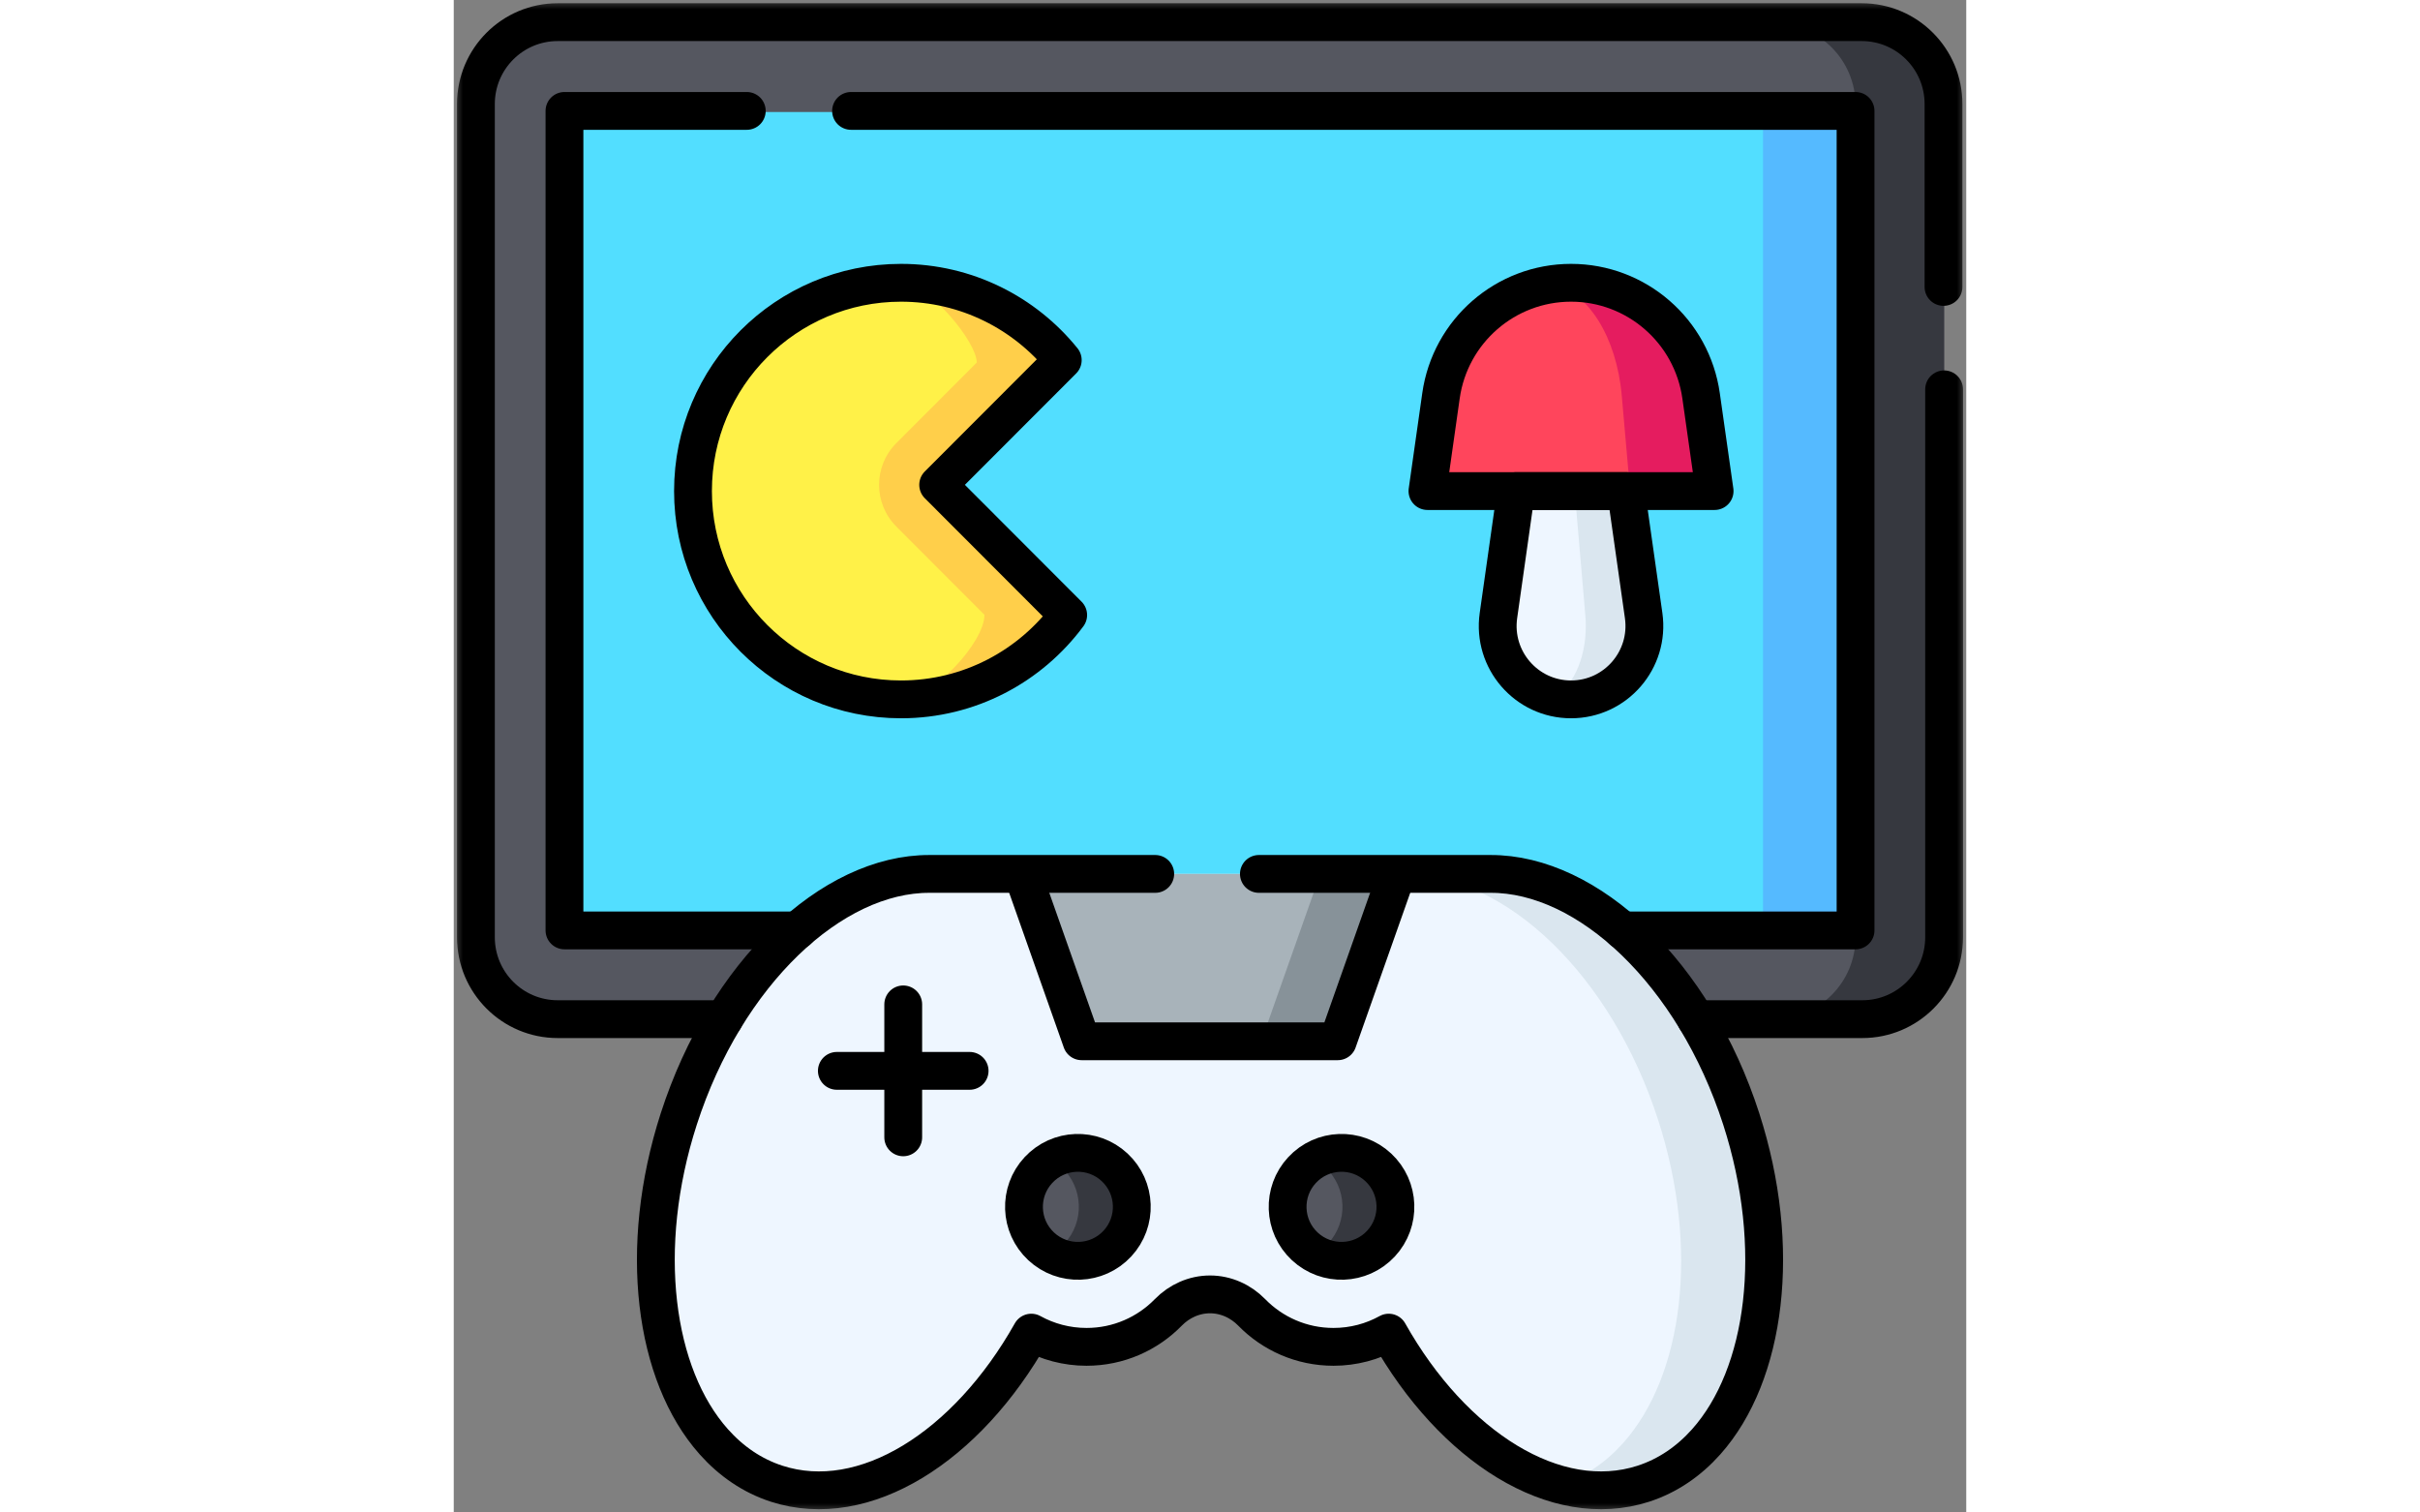  <svg xmlns="http://www.w3.org/2000/svg" width="80" height="50" viewBox="0 0 80 80"
                                    fill="none">
                                    <rect x="0" y="0" width="80" height="80" fill="#808080" stroke="none"/>
                                    <g clip-path="url(#clip0_117_471)">
                                        <mask id="mask0_117_471" style="mask-type: luminance" maskUnits="userSpaceOnUse"
                                            x="0" y="0" width="80" height="80">
                                            <path d="M0 7.62939e-06H80V80H0V7.62939e-06Z" fill="white" />
                                        </mask>
                                        <g mask="url(#mask0_117_471)">
                                            <path
                                                d="M78.829 5.563V49.574C78.829 51.963 76.893 53.899 74.504 53.899H5.497C3.108 53.899 1.172 51.963 1.172 49.574V5.563C1.172 3.174 3.108 1.237 5.497 1.237H74.504C76.893 1.237 78.829 3.174 78.829 5.563Z"
                                                fill="#555760" />
                                            <path
                                                d="M78.829 5.563V49.574C78.829 51.963 76.893 53.899 74.504 53.899H69.819C72.208 53.899 74.144 51.963 74.144 49.574V5.563C74.144 3.174 72.208 1.237 69.819 1.237H74.504C76.893 1.237 78.829 3.174 78.829 5.563Z"
                                                fill="#36383F" />
                                            <path d="M5.856 49.212H74.145V5.925H5.856V49.212Z"
                                                fill="#52DEFF" />
                                            <path d="M69.251 49.212H74.145V5.925H69.251V49.212Z" fill="#55BAFF" />
                                            <path
                                                d="M66.247 76.259C65.325 77.293 64.209 78.061 62.917 78.478C61.505 78.936 60.017 78.933 58.536 78.537C55.162 77.636 51.819 74.692 49.453 70.486C48.587 70.967 47.589 71.239 46.531 71.239C44.837 71.239 43.306 70.542 42.208 69.419C41.916 69.118 41.572 68.881 41.198 68.717C40.823 68.553 40.419 68.464 40 68.464C39.164 68.464 38.377 68.82 37.792 69.419C36.695 70.542 35.164 71.239 33.47 71.239C32.411 71.239 31.414 70.967 30.548 70.486C27.144 76.54 21.709 79.976 17.083 78.478C15.792 78.061 14.675 77.293 13.753 76.259C11.778 74.042 10.689 70.584 10.689 66.637C10.689 64.275 11.08 61.736 11.903 59.183C14.387 51.484 19.992 46.203 25.172 46.223H54.859C55.186 46.223 55.514 46.243 55.844 46.286C60.725 46.9 65.773 51.984 68.097 59.183C70.297 66 69.406 72.714 66.247 76.259Z"
                                                fill="#EEF6FF" />
                                            <path
                                                d="M68.097 59.183C70.297 66 69.406 72.714 66.247 76.259C65.325 77.293 64.209 78.061 62.917 78.478C61.505 78.936 60.017 78.933 58.536 78.537C59.823 78.12 60.936 77.353 61.856 76.322C65.016 72.776 65.906 66.062 63.706 59.247C61.227 51.561 55.641 46.286 50.469 46.286H55.844C60.725 46.9 65.773 51.984 68.097 59.183Z"
                                                fill="#DAE6EF" />
                                            <path
                                                d="M35.1 65.78C34.183 66.764 32.733 66.956 31.613 66.32C31.421 66.212 31.239 66.08 31.07 65.923C29.917 64.85 29.853 63.044 30.925 61.889C31.131 61.667 31.363 61.486 31.613 61.345C32.666 60.752 34.024 60.875 34.955 61.744C36.108 62.817 36.174 64.625 35.1 65.78Z"
                                                fill="#555760" />
                                            <path
                                                d="M35.1 65.78C34.183 66.764 32.733 66.956 31.613 66.32C31.863 66.181 32.094 66 32.299 65.78C33.372 64.625 33.306 62.817 32.155 61.744C31.986 61.587 31.805 61.455 31.613 61.345C32.666 60.752 34.024 60.875 34.955 61.744C36.108 62.817 36.174 64.625 35.1 65.78Z"
                                                fill="#36383F" />
                                            <path
                                                d="M49.044 65.78C48.126 66.764 46.676 66.956 45.556 66.32C45.364 66.212 45.183 66.08 45.014 65.923C43.861 64.85 43.797 63.044 44.868 61.889C45.075 61.667 45.306 61.486 45.556 61.345C46.609 60.752 47.967 60.875 48.898 61.744C50.051 62.817 50.117 64.625 49.044 65.78Z"
                                                fill="#555760" />
                                            <path
                                                d="M49.044 65.78C48.127 66.764 46.676 66.956 45.556 66.32C45.806 66.181 46.037 66 46.242 65.78C47.316 64.625 47.25 62.817 46.098 61.744C45.93 61.587 45.748 61.455 45.556 61.345C46.609 60.752 47.967 60.875 48.898 61.744C50.051 62.817 50.117 64.625 49.044 65.78Z"
                                                fill="#36383F" />
                                            <path d="M49.883 46.224L46.758 55.076H33.211L30.086 46.224H49.883Z"
                                                fill="#A8B3BA" />
                                            <path d="M45.834 46.224L42.709 55.076H46.758L49.883 46.224H45.834Z"
                                                fill="#879299" />
                                            <path
                                                d="M32.498 32.531C30.508 35.219 27.325 36.967 23.733 36.991C23.706 36.992 23.681 36.992 23.656 36.992C17.58 36.992 12.655 32.059 12.655 25.975C12.655 19.889 17.58 14.958 23.656 14.958C23.678 14.958 23.702 14.958 23.724 14.959C27.152 14.978 30.208 16.567 32.211 19.047L25.622 25.645L32.498 32.531Z"
                                                fill="#FFF148" />
                                            <path
                                                d="M32.499 32.531C30.508 35.219 27.325 36.967 23.733 36.99C25.353 36.9 28.07 33.983 28.07 32.519L23.411 27.853C22.192 26.633 22.192 24.656 23.411 23.437L27.664 19.176C27.664 18.09 25.169 15.054 23.724 14.959C27.152 14.978 30.208 16.567 32.211 19.047L25.622 25.645L32.499 32.531Z"
                                                fill="#FFCF4A" />
                                            <path
                                                d="M62.975 33.115C62.975 35.222 61.267 36.992 59.097 36.992C58.761 36.992 58.435 36.95 58.125 36.869C56.264 36.391 54.972 34.566 55.257 32.561L56.191 25.975H62.003L62.936 32.561C62.963 32.748 62.975 32.933 62.975 33.115Z"
                                                fill="#EEF6FF" />
                                            <path
                                                d="M62.975 33.115C62.975 35.222 61.267 36.992 59.097 36.992C58.761 36.992 58.434 36.95 58.125 36.869C59.142 36.431 59.877 34.894 59.877 33.117C59.877 32.934 59.869 32.748 59.853 32.561L59.289 25.975H62.003L62.936 32.561C62.962 32.748 62.975 32.933 62.975 33.115Z"
                                                fill="#DAE6EF" />
                                            <path
                                                d="M66.69 25.975H51.503L52.217 20.936C52.658 17.829 55.103 15.447 58.131 15.025C58.447 14.981 58.77 14.958 59.097 14.958C62.556 14.958 65.489 17.506 65.975 20.936L66.69 25.975Z"
                                                fill="#FF455C" />
                                            <path
                                                d="M66.691 25.975H62.222L61.78 20.936C61.508 17.829 59.998 15.447 58.131 15.025C58.447 14.981 58.77 14.958 59.097 14.958C62.556 14.958 65.489 17.506 65.975 20.936L66.691 25.975Z"
                                                fill="#E51C5F" />
                                            <path
                                                d="M14.297 53.906H5.498C3.109 53.906 1.172 51.967 1.172 49.574V5.504C1.172 3.111 3.109 1.172 5.498 1.172H74.471C76.861 1.172 78.797 3.111 78.797 5.504V15.177"
                                                stroke="black" stroke-width="2" stroke-miterlimit="10"
                                                stroke-linecap="round" stroke-linejoin="round" />
                                            <path
                                                d="M78.829 20.593V49.574C78.829 51.967 76.892 53.906 74.503 53.906H65.704"
                                                stroke="black" stroke-width="2" stroke-miterlimit="10"
                                                stroke-linecap="round" stroke-linejoin="round" />
                                            <path d="M21.014 5.866H74.145V49.212H61.823" stroke="black"
                                                stroke-width="2" stroke-miterlimit="10" stroke-linecap="round"
                                                stroke-linejoin="round" />
                                            <path d="M18.177 49.212H5.856V5.866H15.499" stroke="black"
                                                stroke-width="2" stroke-miterlimit="10" stroke-linecap="round"
                                                stroke-linejoin="round" />
                                            <path
                                                d="M37.103 46.224H25.172C19.992 46.203 14.388 51.484 11.903 59.183C9.704 66 10.595 72.713 13.754 76.259C14.676 77.294 15.792 78.061 17.083 78.479C21.71 79.976 27.143 76.54 30.548 70.487C31.414 70.966 32.412 71.239 33.47 71.239C35.164 71.239 36.695 70.542 37.793 69.418C38.377 68.82 39.165 68.464 40.001 68.464C40.836 68.464 41.624 68.82 42.208 69.418C43.306 70.542 44.837 71.239 46.531 71.239C47.589 71.239 48.587 70.966 49.453 70.487C52.858 76.54 58.291 79.976 62.918 78.479C64.209 78.061 65.325 77.294 66.247 76.259C69.406 72.713 70.297 66 68.098 59.183C65.613 51.484 60.009 46.203 54.829 46.224H42.586"
                                                stroke="black" stroke-width="2" stroke-miterlimit="10"
                                                stroke-linecap="round" stroke-linejoin="round" />
                                            <path
                                                d="M34.955 61.743C33.802 60.669 31.998 60.734 30.925 61.889C29.852 63.043 29.917 64.85 31.07 65.924C32.223 66.998 34.027 66.933 35.1 65.779C36.173 64.624 36.108 62.818 34.955 61.743Z"
                                                stroke="black" stroke-width="2" stroke-miterlimit="10"
                                                stroke-linejoin="round" />
                                            <path
                                                d="M48.899 61.743C47.746 60.669 45.942 60.734 44.869 61.889C43.796 63.043 43.861 64.85 45.014 65.924C46.167 66.998 47.971 66.933 49.044 65.779C50.117 64.624 50.052 62.818 48.899 61.743Z"
                                                stroke="black" stroke-width="2" stroke-miterlimit="10"
                                                stroke-linejoin="round" />
                                            <path d="M23.774 53.125V60.157" stroke="black" stroke-width="2"
                                                stroke-miterlimit="10" stroke-linecap="round" stroke-linejoin="round" />
                                            <path d="M27.286 56.641H20.263" stroke="black" stroke-width="2"
                                                stroke-miterlimit="10" stroke-linecap="round" stroke-linejoin="round" />
                                            <path d="M49.883 46.224L46.758 55.076H33.211L30.086 46.224"
                                                stroke="black" stroke-width="2" stroke-miterlimit="10"
                                                stroke-linejoin="round" />
                                            <path
                                                d="M25.622 25.645L32.212 19.047C30.195 16.552 27.111 14.957 23.657 14.957C17.58 14.957 12.654 19.89 12.654 25.974C12.654 32.059 17.58 36.992 23.657 36.992C27.28 36.992 30.494 35.237 32.499 32.531L25.622 25.645Z"
                                                stroke="black" stroke-width="2" stroke-miterlimit="10"
                                                stroke-linejoin="round" />
                                            <path
                                                d="M62.002 25.974H56.19L55.256 32.561C54.924 34.9 56.737 36.992 59.096 36.992C61.456 36.992 63.268 34.9 62.937 32.561L62.002 25.974Z"
                                                stroke="black" stroke-width="2" stroke-miterlimit="10"
                                                stroke-linecap="round" stroke-linejoin="round" />
                                            <path
                                                d="M59.096 14.957C55.636 14.957 52.703 17.506 52.217 20.937L51.502 25.974H66.69L65.975 20.937C65.489 17.506 62.556 14.957 59.096 14.957Z"
                                                stroke="black" stroke-width="2" stroke-miterlimit="10"
                                                stroke-linecap="round" stroke-linejoin="round" />
                                        </g>
                                    </g>
                                    <defs>
                                        <clipPath id="clip0_117_471">
                                            <rect width="80" height="80" fill="white" />
                                        </clipPath>
                                    </defs>
                                </svg>